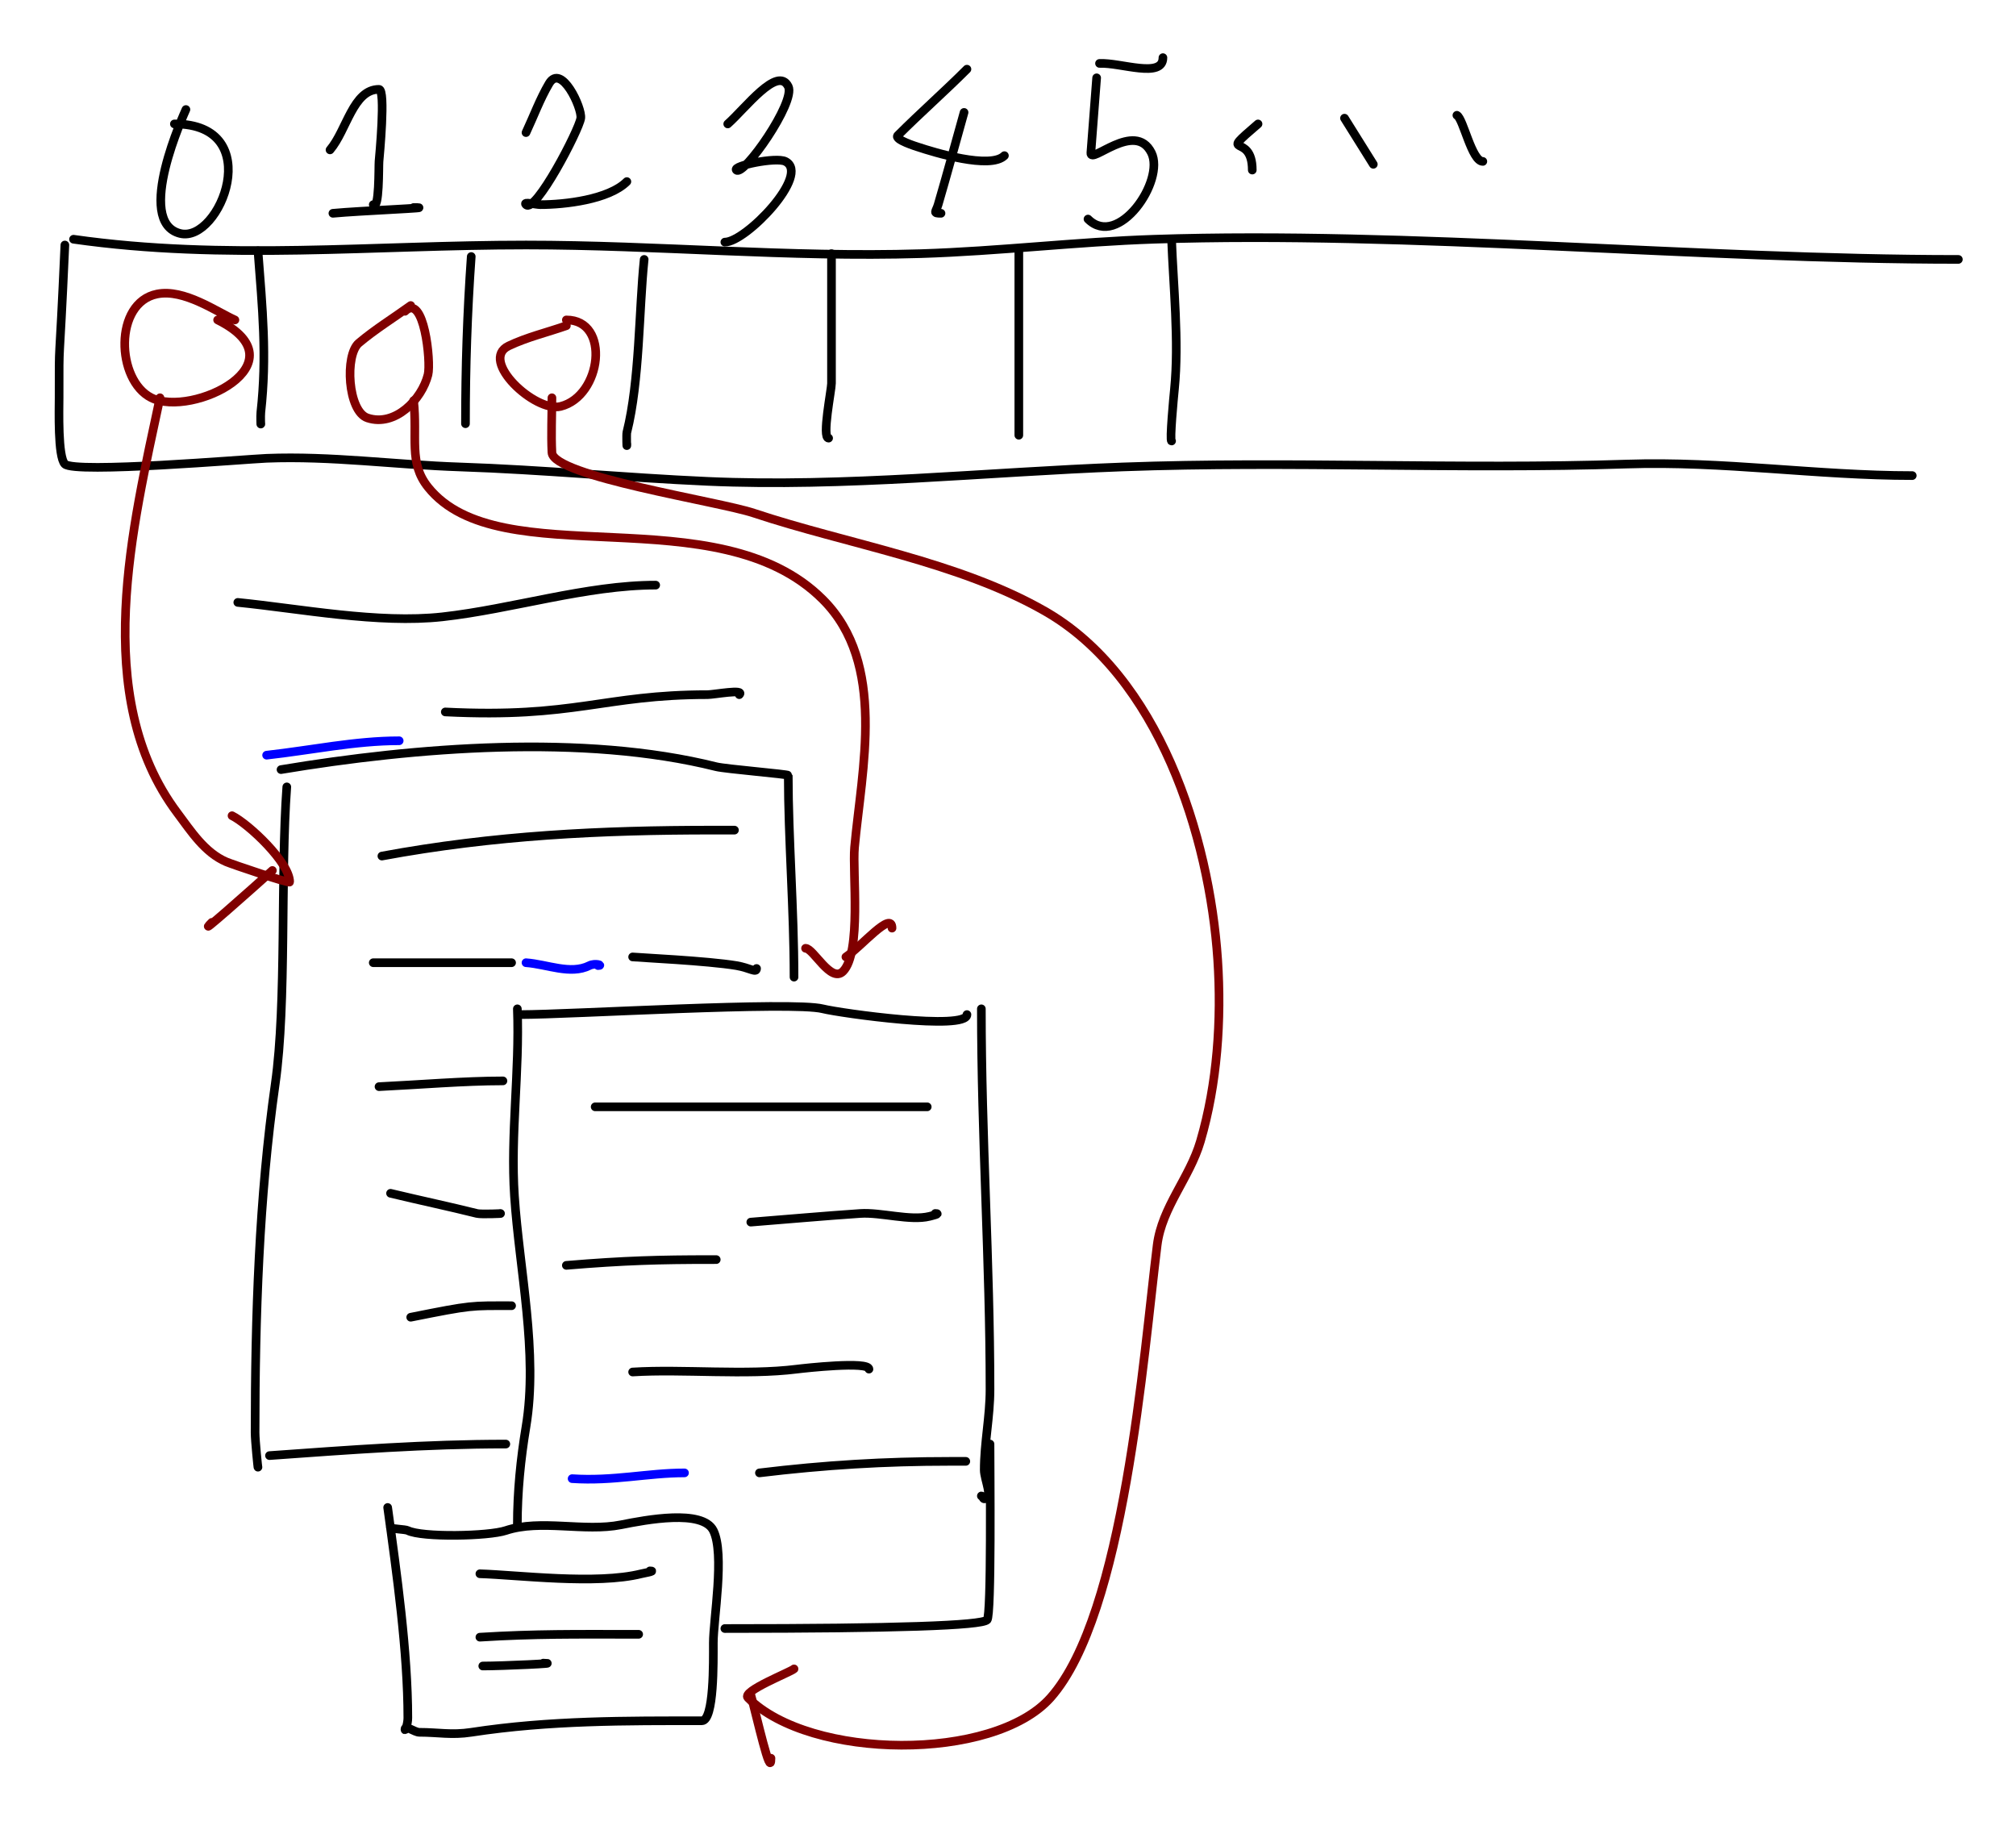 <svg version="1.1" xmlns="http://www.w3.org/2000/svg" width="699.508" height="637.696"> <path d="M22.51,85.00C20.39,132.66,20.51,114.99,20.51,138.00C20.51,141.95,20.00,158.49,22.51,161.00C25.86,164.36,85.52,159.28,92.51,159.00C114.78,158.11,137.26,161.26,159.51,162.00C188.19,162.96,216.85,165.72,245.51,167.00C292.88,169.12,342.08,163.76,389.51,162.00C447.64,159.85,506.27,162.94,564.51,161.00C597.75,159.89,630.48,165.00,663.51,165.00" stroke="#000000" fill="none" stroke-width="3" stroke-linecap="round" stroke-linejoin="round" /> <path d="M25.51,83.00C77.97,90.49,129.88,85.00,182.51,85.00C228.05,85.00,273.94,89.42,319.51,88.00C346.64,87.15,373.39,83.90,400.51,83.00C488.65,80.06,589.32,90.00,679.51,90.00" stroke="#000000" fill="none" stroke-width="3" stroke-linecap="round" stroke-linejoin="round" /> <path d="M89.51,87.00C91.06,107.18,92.68,123.43,90.51,143.00C90.36,144.33,90.51,148.33,90.51,147.00" stroke="#000000" fill="none" stroke-width="3" stroke-linecap="round" stroke-linejoin="round" /> <path d="M64.51,38.00C64.21,38.80,46.41,76.98,62.51,81.00C76.35,84.46,92.85,43.00,60.51,43.00" stroke="#000000" fill="none" stroke-width="3" stroke-linecap="round" stroke-linejoin="round" /> <path d="M114.51,52.00C120.34,45.14,122.50,31.00,131.51,31.00C133.91,31.00,131.64,54.46,131.51,56.00C131.36,57.82,131.66,73.15,129.51,71.00" stroke="#000000" fill="none" stroke-width="3" stroke-linecap="round" stroke-linejoin="round" /> <path d="M115.51,74.00C124.82,73.11,152.87,72.00,143.51,72.00" stroke="#000000" fill="none" stroke-width="3" stroke-linecap="round" stroke-linejoin="round" /> <path d="M182.51,46.00C185.17,40.33,187.33,34.40,190.51,29.00C194.74,21.81,202.02,37.43,201.51,41.00C200.92,45.12,185.77,74.26,182.51,71.00C181.33,69.82,185.84,71.00,187.51,71.00C195.89,71.00,211.24,69.27,217.51,63.00" stroke="#000000" fill="none" stroke-width="3" stroke-linecap="round" stroke-linejoin="round" /> <path d="M252.51,43.00C258.68,37.55,269.83,22.64,273.51,30.00C276.19,35.37,257.92,61.42,255.51,59.00C254.06,57.55,269.29,54.39,272.51,56.00C281.45,60.47,258.79,84.00,251.51,84.00" stroke="#000000" fill="none" stroke-width="3" stroke-linecap="round" stroke-linejoin="round" /> <path d="M335.51,24.00C327.67,31.84,319.34,39.16,311.51,47.00C310.10,48.41,318.26,50.92,318.51,51.00C324.10,52.86,343.65,58.86,348.51,54.00" stroke="#000000" fill="none" stroke-width="3" stroke-linecap="round" stroke-linejoin="round" /> <path d="M334.51,39.00C331.51,49.67,328.63,60.37,325.51,71.00C324.76,73.55,323.50,74.00,326.51,74.00" stroke="#000000" fill="none" stroke-width="3" stroke-linecap="round" stroke-linejoin="round" /> <path d="M380.51,27.00C379.84,35.67,379.15,44.33,378.51,53.00C378.18,57.42,393.79,41.57,399.51,53.00C404.33,62.64,388.02,86.51,377.51,76.00" stroke="#000000" fill="none" stroke-width="3" stroke-linecap="round" stroke-linejoin="round" /> <path d="M381.51,22.00C388.86,21.65,403.51,27.36,403.51,20.00" stroke="#000000" fill="none" stroke-width="3" stroke-linecap="round" stroke-linejoin="round" /> <path d="M466.51,41.00C469.84,46.33,473.18,51.67,476.51,57.00" stroke="#000000" fill="none" stroke-width="3" stroke-linecap="round" stroke-linejoin="round" /> <path d="M436.51,43.00C421.95,55.48,434.51,45.37,434.51,59.00" stroke="#000000" fill="none" stroke-width="3" stroke-linecap="round" stroke-linejoin="round" /> <path d="M505.51,40.00C507.73,41.11,510.65,56.00,514.51,56.00" stroke="#000000" fill="none" stroke-width="3" stroke-linecap="round" stroke-linejoin="round" /> <path d="M163.51,89.00C162.11,108.56,161.51,127.50,161.51,147.00" stroke="#000000" fill="none" stroke-width="3" stroke-linecap="round" stroke-linejoin="round" /> <path d="M223.51,90.00C221.67,107.74,221.98,132.12,217.51,150.00C217.33,150.71,217.51,156.44,217.51,154.00" stroke="#000000" fill="none" stroke-width="3" stroke-linecap="round" stroke-linejoin="round" /> <path d="M288.51,88.00C288.51,102.45,288.51,118.96,288.51,133.00C288.51,135.25,285.10,152.00,287.51,152.00" stroke="#000000" fill="none" stroke-width="3" stroke-linecap="round" stroke-linejoin="round" /> <path d="M353.51,87.00C353.51,108.93,353.51,129.85,353.51,151.00" stroke="#000000" fill="none" stroke-width="3" stroke-linecap="round" stroke-linejoin="round" /> <path d="M406.51,83.00C407.10,98.92,409.16,118.44,407.51,135.00C407.24,137.65,405.79,153.00,406.51,153.00" stroke="#000000" fill="none" stroke-width="3" stroke-linecap="round" stroke-linejoin="round" /> <path d="M92.51,262.00C108.07,260.27,123.17,257.00,138.51,257.00" stroke="#0000ff" fill="none" stroke-width="3" stroke-linecap="round" stroke-linejoin="round" /> <path d="M99.51,273.00C97.26,303.33,99.52,347.95,95.51,376.00C89.88,415.36,88.51,457.12,88.51,497.00C88.51,499.83,89.51,509.56,89.51,509.00" stroke="#000000" fill="none" stroke-width="3" stroke-linecap="round" stroke-linejoin="round" /> <path d="M132.51,297.00C171.39,289.80,208.44,288.00,247.51,288.00C248.39,288.00,258.60,288.00,253.51,288.00" stroke="#000000" fill="none" stroke-width="3" stroke-linecap="round" stroke-linejoin="round" /> <path d="M129.51,334.00C145.51,334.00,161.51,334.00,177.51,334.00" stroke="#000000" fill="none" stroke-width="3" stroke-linecap="round" stroke-linejoin="round" /> <path d="M219.51,332.00C221.67,332.22,245.55,333.34,255.51,335.00C260.17,335.78,262.51,337.69,262.51,336.00" stroke="#000000" fill="none" stroke-width="3" stroke-linecap="round" stroke-linejoin="round" /> <path d="M182.51,334.00C189.83,334.52,197.94,338.28,204.51,335.00C206.55,333.98,209.41,335.00,207.51,335.00" stroke="#0000ff" fill="none" stroke-width="3" stroke-linecap="round" stroke-linejoin="round" /> <path d="M97.51,267.00C144.04,259.24,202.51,254.50,248.51,266.00C251.71,266.80,273.51,268.59,273.51,269.00C273.51,290.58,275.51,315.61,275.51,339.00" stroke="#000000" fill="none" stroke-width="3" stroke-linecap="round" stroke-linejoin="round" /> <path d="M180.51,352.00C197.91,352.00,274.72,347.30,285.51,350.00C291.60,351.52,335.51,357.65,335.51,352.00" stroke="#000000" fill="none" stroke-width="3" stroke-linecap="round" stroke-linejoin="round" /> <path d="M340.51,350.00C340.51,394.42,343.51,437.66,343.51,482.00C343.51,491.66,341.51,500.52,341.51,510.00C341.51,513.33,344.84,520.00,341.51,520.00C341.04,520.00,340.98,519.00,340.51,519.00" stroke="#000000" fill="none" stroke-width="3" stroke-linecap="round" stroke-linejoin="round" /> <path d="M179.51,350.00C180.34,371.69,177.08,393.60,178.51,415.00C180.20,440.45,186.77,469.45,182.51,495.00C180.65,506.13,179.51,517.60,179.51,529.00" stroke="#000000" fill="none" stroke-width="3" stroke-linecap="round" stroke-linejoin="round" /> <path d="M93.51,505.00C121.22,503.02,147.86,501.00,175.51,501.00" stroke="#000000" fill="none" stroke-width="3" stroke-linecap="round" stroke-linejoin="round" /> <path d="M131.51,377.00C145.18,376.35,161.13,375.00,174.51,375.00" stroke="#000000" fill="none" stroke-width="3" stroke-linecap="round" stroke-linejoin="round" /> <path d="M135.51,414.00C146.16,416.56,155.74,418.56,165.51,421.00C166.93,421.36,175.09,421.00,173.51,421.00" stroke="#000000" fill="none" stroke-width="3" stroke-linecap="round" stroke-linejoin="round" /> <path d="M142.51,457.00C164.06,452.69,163.21,453.00,177.51,453.00" stroke="#000000" fill="none" stroke-width="3" stroke-linecap="round" stroke-linejoin="round" /> <path d="M134.51,523.00C137.63,545.63,141.51,573.10,141.51,596.00C141.51,598.19,140.51,600.83,140.51,600.00C140.51,598.30,143.81,601.00,145.51,601.00C152.04,601.00,156.70,602.05,163.51,601.00C190.70,596.82,217.49,597.00,243.51,597.00C247.83,597.00,247.51,576.41,247.51,570.00C247.51,561.84,251.54,539.06,247.51,531.00C243.78,523.55,224.18,527.27,215.51,529.00C202.72,531.56,187.61,526.97,175.51,531.00C169.47,533.01,146.41,533.45,141.51,531.00C140.58,530.54,135.99,530.48,135.51,530.00C135.23,529.72,135.51,528.55,135.51,530.00" stroke="#000000" fill="none" stroke-width="3" stroke-linecap="round" stroke-linejoin="round" /> <path d="M251.51,565.00C310.96,565.00,340.54,563.97,342.51,562.00C344.06,560.45,343.51,510.33,343.51,501.00" stroke="#000000" fill="none" stroke-width="3" stroke-linecap="round" stroke-linejoin="round" /> <path d="M198.51,513.00C212.75,513.95,224.77,511.00,237.51,511.00" stroke="#0000ff" fill="none" stroke-width="3" stroke-linecap="round" stroke-linejoin="round" /> <path d="M206.51,384.00C242.30,384.00,277.93,384.00,313.51,384.00C315.24,384.00,323.14,384.00,321.51,384.00" stroke="#000000" fill="none" stroke-width="3" stroke-linecap="round" stroke-linejoin="round" /> <path d="M260.51,424.00C273.17,423.00,285.83,421.86,298.51,421.00C305.62,420.52,315.87,423.66,322.51,422.00C323.03,421.87,326.71,421.00,324.51,421.00" stroke="#000000" fill="none" stroke-width="3" stroke-linecap="round" stroke-linejoin="round" /> <path d="M196.51,439.00C216.65,437.32,228.89,437.00,246.51,437.00C246.84,437.00,250.17,437.00,247.51,437.00" stroke="#000000" fill="none" stroke-width="3" stroke-linecap="round" stroke-linejoin="round" /> <path d="M219.51,476.00C236.97,474.91,258.71,477.23,276.51,475.00C279.05,474.68,301.51,472.17,301.51,475.00" stroke="#000000" fill="none" stroke-width="3" stroke-linecap="round" stroke-linejoin="round" /> <path d="M263.51,511.00C286.12,508.26,307.07,507.00,329.51,507.00C330.20,507.00,337.22,507.00,334.51,507.00" stroke="#000000" fill="none" stroke-width="3" stroke-linecap="round" stroke-linejoin="round" /> <path d="M166.51,546.00C179.65,546.40,206.95,549.89,222.51,546.00C223.01,545.87,227.89,545.00,225.51,545.00" stroke="#000000" fill="none" stroke-width="3" stroke-linecap="round" stroke-linejoin="round" /> <path d="M166.51,568.00C185.70,566.80,200.47,567.00,218.51,567.00C219.51,567.00,222.51,567.00,221.51,567.00" stroke="#000000" fill="none" stroke-width="3" stroke-linecap="round" stroke-linejoin="round" /> <path d="M167.51,578.00C174.52,578.00,195.52,577.00,188.51,577.00" stroke="#000000" fill="none" stroke-width="3" stroke-linecap="round" stroke-linejoin="round" /> <path d="M82.51,209.00C104.05,211.15,131.29,216.47,153.51,214.00C177.66,211.32,203.55,203.00,227.51,203.00" stroke="#000000" fill="none" stroke-width="3" stroke-linecap="round" stroke-linejoin="round" /> <path d="M154.51,247.00C199.61,249.26,209.41,241.00,245.51,241.00C247.73,241.00,258.59,238.92,256.51,241.00" stroke="#000000" fill="none" stroke-width="3" stroke-linecap="round" stroke-linejoin="round" /> <path d="M81.51,111.00C75.10,108.12,63.84,100.13,54.51,102.00C39.42,105.02,40.32,131.91,52.51,138.00C66.63,145.06,105.51,126.00,75.51,111.00" stroke="#800000" fill="none" stroke-width="3" stroke-linecap="round" stroke-linejoin="round" /> <path d="M55.51,138.00C46.11,182.32,31.18,241.56,61.51,282.00C66.25,288.32,70.99,295.78,78.51,299.00C80.68,299.93,100.51,306.63,100.51,306.00C100.51,299.27,86.31,285.90,80.51,283.00" stroke="#800000" fill="none" stroke-width="3" stroke-linecap="round" stroke-linejoin="round" /> <path d="M94.51,302.00C87.66,308.17,66.99,326.52,73.51,320.00" stroke="#800000" fill="none" stroke-width="3" stroke-linecap="round" stroke-linejoin="round" /> <path d="M142.51,106.00C136.51,110.33,130.17,114.23,124.51,119.00C119.57,123.16,120.66,142.72,127.51,145.00C137.05,148.18,146.35,138.64,148.51,130.00C149.61,125.58,147.11,101.40,140.51,108.00" stroke="#800000" fill="none" stroke-width="3" stroke-linecap="round" stroke-linejoin="round" /> <path d="M143.51,139.00C144.93,151.83,141.71,160.50,148.51,169.00C173.51,200.25,248.77,171.26,285.51,208.00C307.73,230.22,298.99,266.75,296.51,294.00C295.74,302.47,298.97,330.54,292.51,337.00C288.31,341.20,282.23,329.00,279.51,329.00" stroke="#800000" fill="none" stroke-width="3" stroke-linecap="round" stroke-linejoin="round" /> <path d="M293.51,332.00C298.74,328.51,309.51,315.71,309.51,322.00" stroke="#800000" fill="none" stroke-width="3" stroke-linecap="round" stroke-linejoin="round" /> <path d="M196.51,113.00C189.84,115.33,182.89,116.96,176.51,120.00C166.08,124.96,185.71,143.20,194.51,141.00C208.80,137.43,211.90,111.00,196.51,111.00" stroke="#800000" fill="none" stroke-width="3" stroke-linecap="round" stroke-linejoin="round" /> <path d="M191.51,138.00C191.51,144.33,191.19,150.67,191.51,157.00C191.92,165.25,249.37,173.95,261.51,178.00C293.86,188.78,332.37,194.78,362.51,212.00C402.01,234.57,419.63,289.82,422.51,333.00C423.89,353.78,422.39,376.00,416.51,396.00C412.76,408.73,403.16,418.80,401.51,432.00C396.76,469.99,390.16,560.15,364.51,589.00C344.71,611.27,281.20,610.69,259.51,589.00C257.25,586.75,274.44,580.07,275.51,579.00" stroke="#800000" fill="none" stroke-width="3" stroke-linecap="round" stroke-linejoin="round" /> <path d="M260.51,588.00C262.57,595.41,267.51,617.70,267.51,610.00" stroke="#800000" fill="none" stroke-width="3" stroke-linecap="round" stroke-linejoin="round" /> </svg>